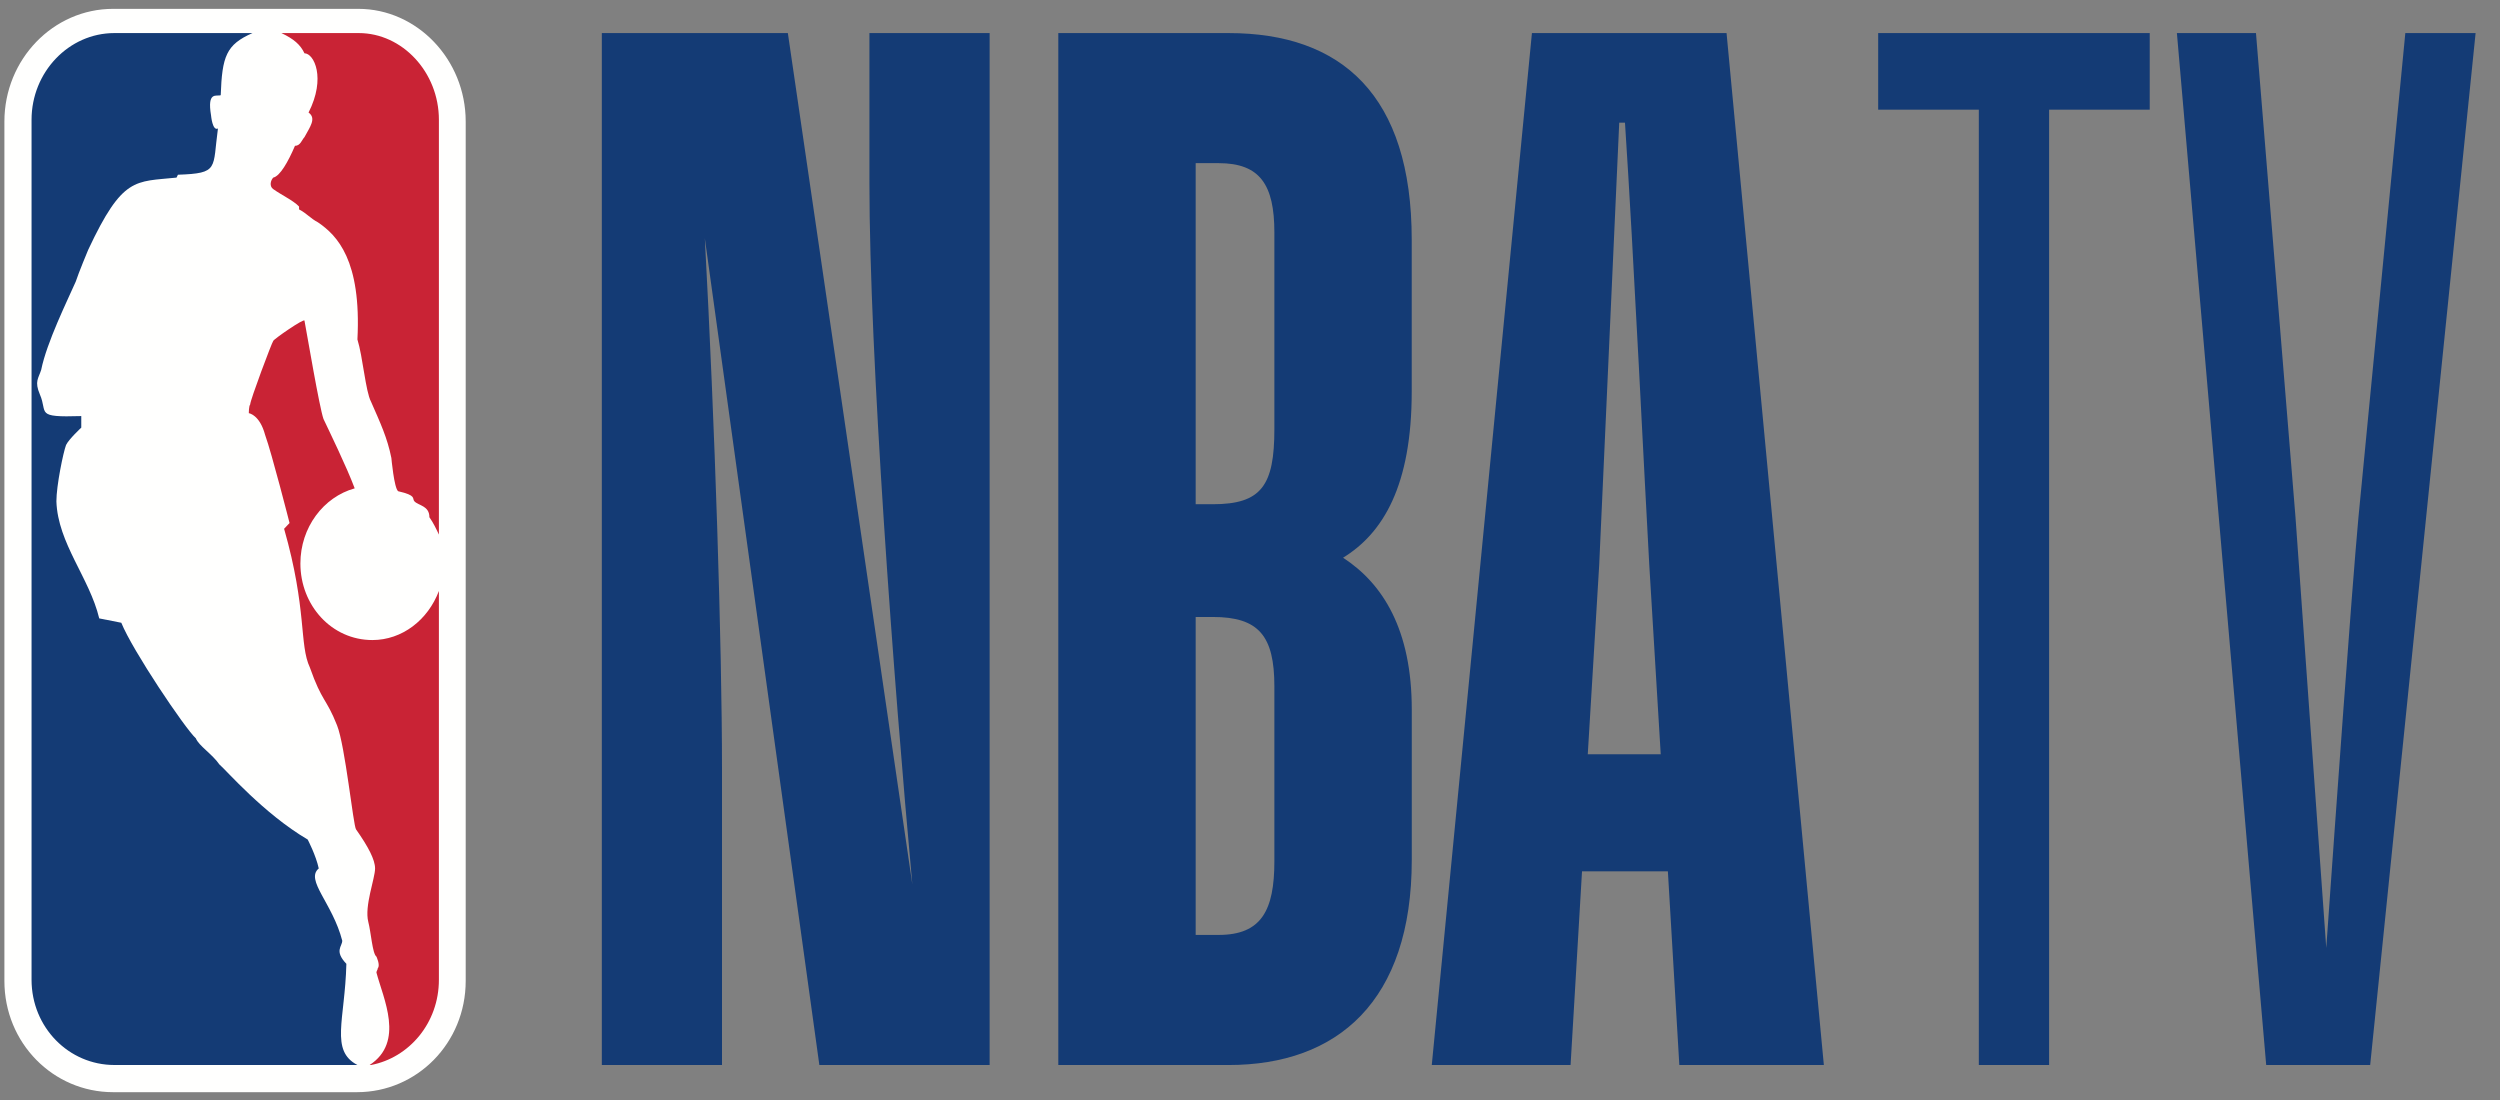 <svg width="100" height="44" viewBox="0 0 100 44" fill="none" xmlns="http://www.w3.org/2000/svg">
<rect x="0" y="0" width="100" height="44" fill="#808080" stroke="none"/>
<g clip-path="url(#clip0)">
<path fill-rule="evenodd" clip-rule="evenodd" d="M18.628 4.862V39.237C18.628 41.721 16.677 43.687 14.28 43.687H4.524C2.127 43.687 0.176 41.721 0.176 39.237V4.862C0.176 2.377 2.127 0.354 4.524 0.354H14.335C16.677 0.354 18.628 2.377 18.628 4.862Z" fill="#FFFFFE"/>
<path fill-rule="evenodd" clip-rule="evenodd" d="M14.297 42.6H4.575C2.754 42.6 1.262 41.097 1.262 39.189V4.791C1.262 2.884 2.753 1.323 4.575 1.323H10.099C9.049 1.785 8.884 2.247 8.829 3.808C8.663 3.867 8.277 3.634 8.442 4.618C8.442 4.618 8.497 5.254 8.718 5.139C8.497 6.757 8.773 6.931 7.117 6.989L7.061 7.104C5.405 7.278 4.907 7.046 3.527 9.994C3.527 9.994 3.14 10.92 3.029 11.266C2.698 12.018 1.869 13.694 1.648 14.793C1.538 15.14 1.373 15.255 1.594 15.775C1.924 16.527 1.373 16.701 3.251 16.643V17.105C3.251 17.105 2.753 17.568 2.642 17.8C2.532 18.088 2.256 19.419 2.256 20.054C2.311 21.73 3.581 23.117 3.969 24.736L4.852 24.91C5.294 26.009 7.394 29.131 7.835 29.535C7.945 29.824 8.497 30.17 8.773 30.575C9.049 30.807 10.54 32.541 12.308 33.582C12.308 33.582 12.64 34.218 12.75 34.738C12.198 35.201 13.303 36.125 13.69 37.628C13.69 37.86 13.358 38.032 13.855 38.553C13.8 40.808 13.192 42.022 14.297 42.6Z" fill="#143B75"/>
<path fill-rule="evenodd" clip-rule="evenodd" d="M10.93 7.566C10.767 7.45 10.821 7.219 10.93 7.104C11.201 7.046 11.527 6.468 11.799 5.833C12.016 5.833 12.07 5.6 12.179 5.485C12.396 5.08 12.668 4.734 12.342 4.502C13.048 3.115 12.559 2.132 12.179 2.132C12.016 1.784 11.745 1.554 11.256 1.323H14.351C16.089 1.323 17.556 2.884 17.556 4.791V21.384C17.447 21.152 17.339 20.921 17.176 20.689C17.176 20.227 16.741 20.227 16.578 20.054C16.47 19.938 16.687 19.823 15.927 19.649C15.764 19.534 15.655 18.319 15.655 18.319C15.492 17.51 15.22 16.932 14.84 16.065C14.623 15.66 14.514 14.273 14.297 13.578C14.46 10.399 13.482 9.416 12.722 8.896C12.396 8.722 12.288 8.548 11.962 8.376V8.261C11.745 8.029 11.256 7.798 10.93 7.565V7.566ZM17.556 39.189C17.556 40.924 16.361 42.311 14.84 42.6H14.786C16.198 41.675 15.329 39.941 15.057 38.9C15.057 38.843 15.112 38.784 15.112 38.727C15.22 38.611 15.057 38.264 15.057 38.264C14.895 38.149 14.84 37.282 14.732 36.877C14.569 36.241 15.003 35.142 15.003 34.738C15.003 34.39 14.732 33.871 14.243 33.177C14.134 33.062 13.808 29.824 13.482 29.014C13.048 27.916 12.885 28.089 12.396 26.702C11.962 25.777 12.288 24.389 11.364 21.151L11.582 20.921C11.582 20.921 10.876 18.145 10.604 17.395C10.387 16.584 9.952 16.527 9.952 16.527C9.952 16.527 9.952 16.238 10.007 16.179C10.007 16.007 10.876 13.694 10.93 13.637C10.93 13.579 12.179 12.712 12.179 12.827C12.288 13.405 12.776 16.296 12.939 16.758C13.157 17.221 13.863 18.667 14.188 19.534C12.939 19.88 12.016 21.095 12.016 22.539C12.016 24.216 13.265 25.602 14.895 25.602C16.089 25.602 17.121 24.794 17.556 23.639V39.189Z" fill="#C92335"/>
<path fill-rule="evenodd" clip-rule="evenodd" d="M63.511 30.17H66.429L65.971 22.597C65.799 19.591 65.341 10.052 64.999 4.907H64.769L63.968 22.597L63.511 30.17ZM66.715 34.853H63.281L62.823 42.6H57.271L61.277 1.323H69.062L72.954 42.6H67.173L66.715 34.853ZM47.827 24.679V37.397H48.743C50.459 37.397 50.975 36.414 50.975 34.449V27.453C50.975 25.43 50.345 24.679 48.514 24.679H47.827ZM47.827 6.526V20.169H48.514C50.46 20.169 50.975 19.417 50.975 17.163V9.301C50.975 7.393 50.403 6.526 48.743 6.526H47.827ZM42.332 42.6V1.323H49.143C53.665 1.323 56.469 3.808 56.469 9.589V15.661C56.469 19.42 55.325 21.327 53.722 22.309C55.325 23.35 56.471 25.2 56.471 28.38V34.392C56.471 40.057 53.494 42.601 49.144 42.601H42.333L42.332 42.6ZM28.881 42.6H24.073V1.323H31.514L36.493 35.373C35.749 27.281 34.777 14.214 34.777 7.335V1.323H39.585V42.6H32.774L28.193 9.532C28.594 16.932 28.88 25.777 28.88 30.749V42.6H28.881ZM81.964 4.387V42.6H79.153V4.387H75.127V1.323H85.989V4.387H81.964ZM94.807 42.6H90.648L87.076 1.323H90.239L91.82 20.691L93.05 37.918C93.459 32.136 94.046 23.927 94.338 20.691L96.213 1.323H99.024L94.807 42.6Z" fill="#143B75"/>
</g>
<defs>
<clipPath id="clip0">
<rect width="98.848" height="43.45" fill="white" transform="translate(0.176 0.237)"/>
</clipPath>
</defs>
</svg>
